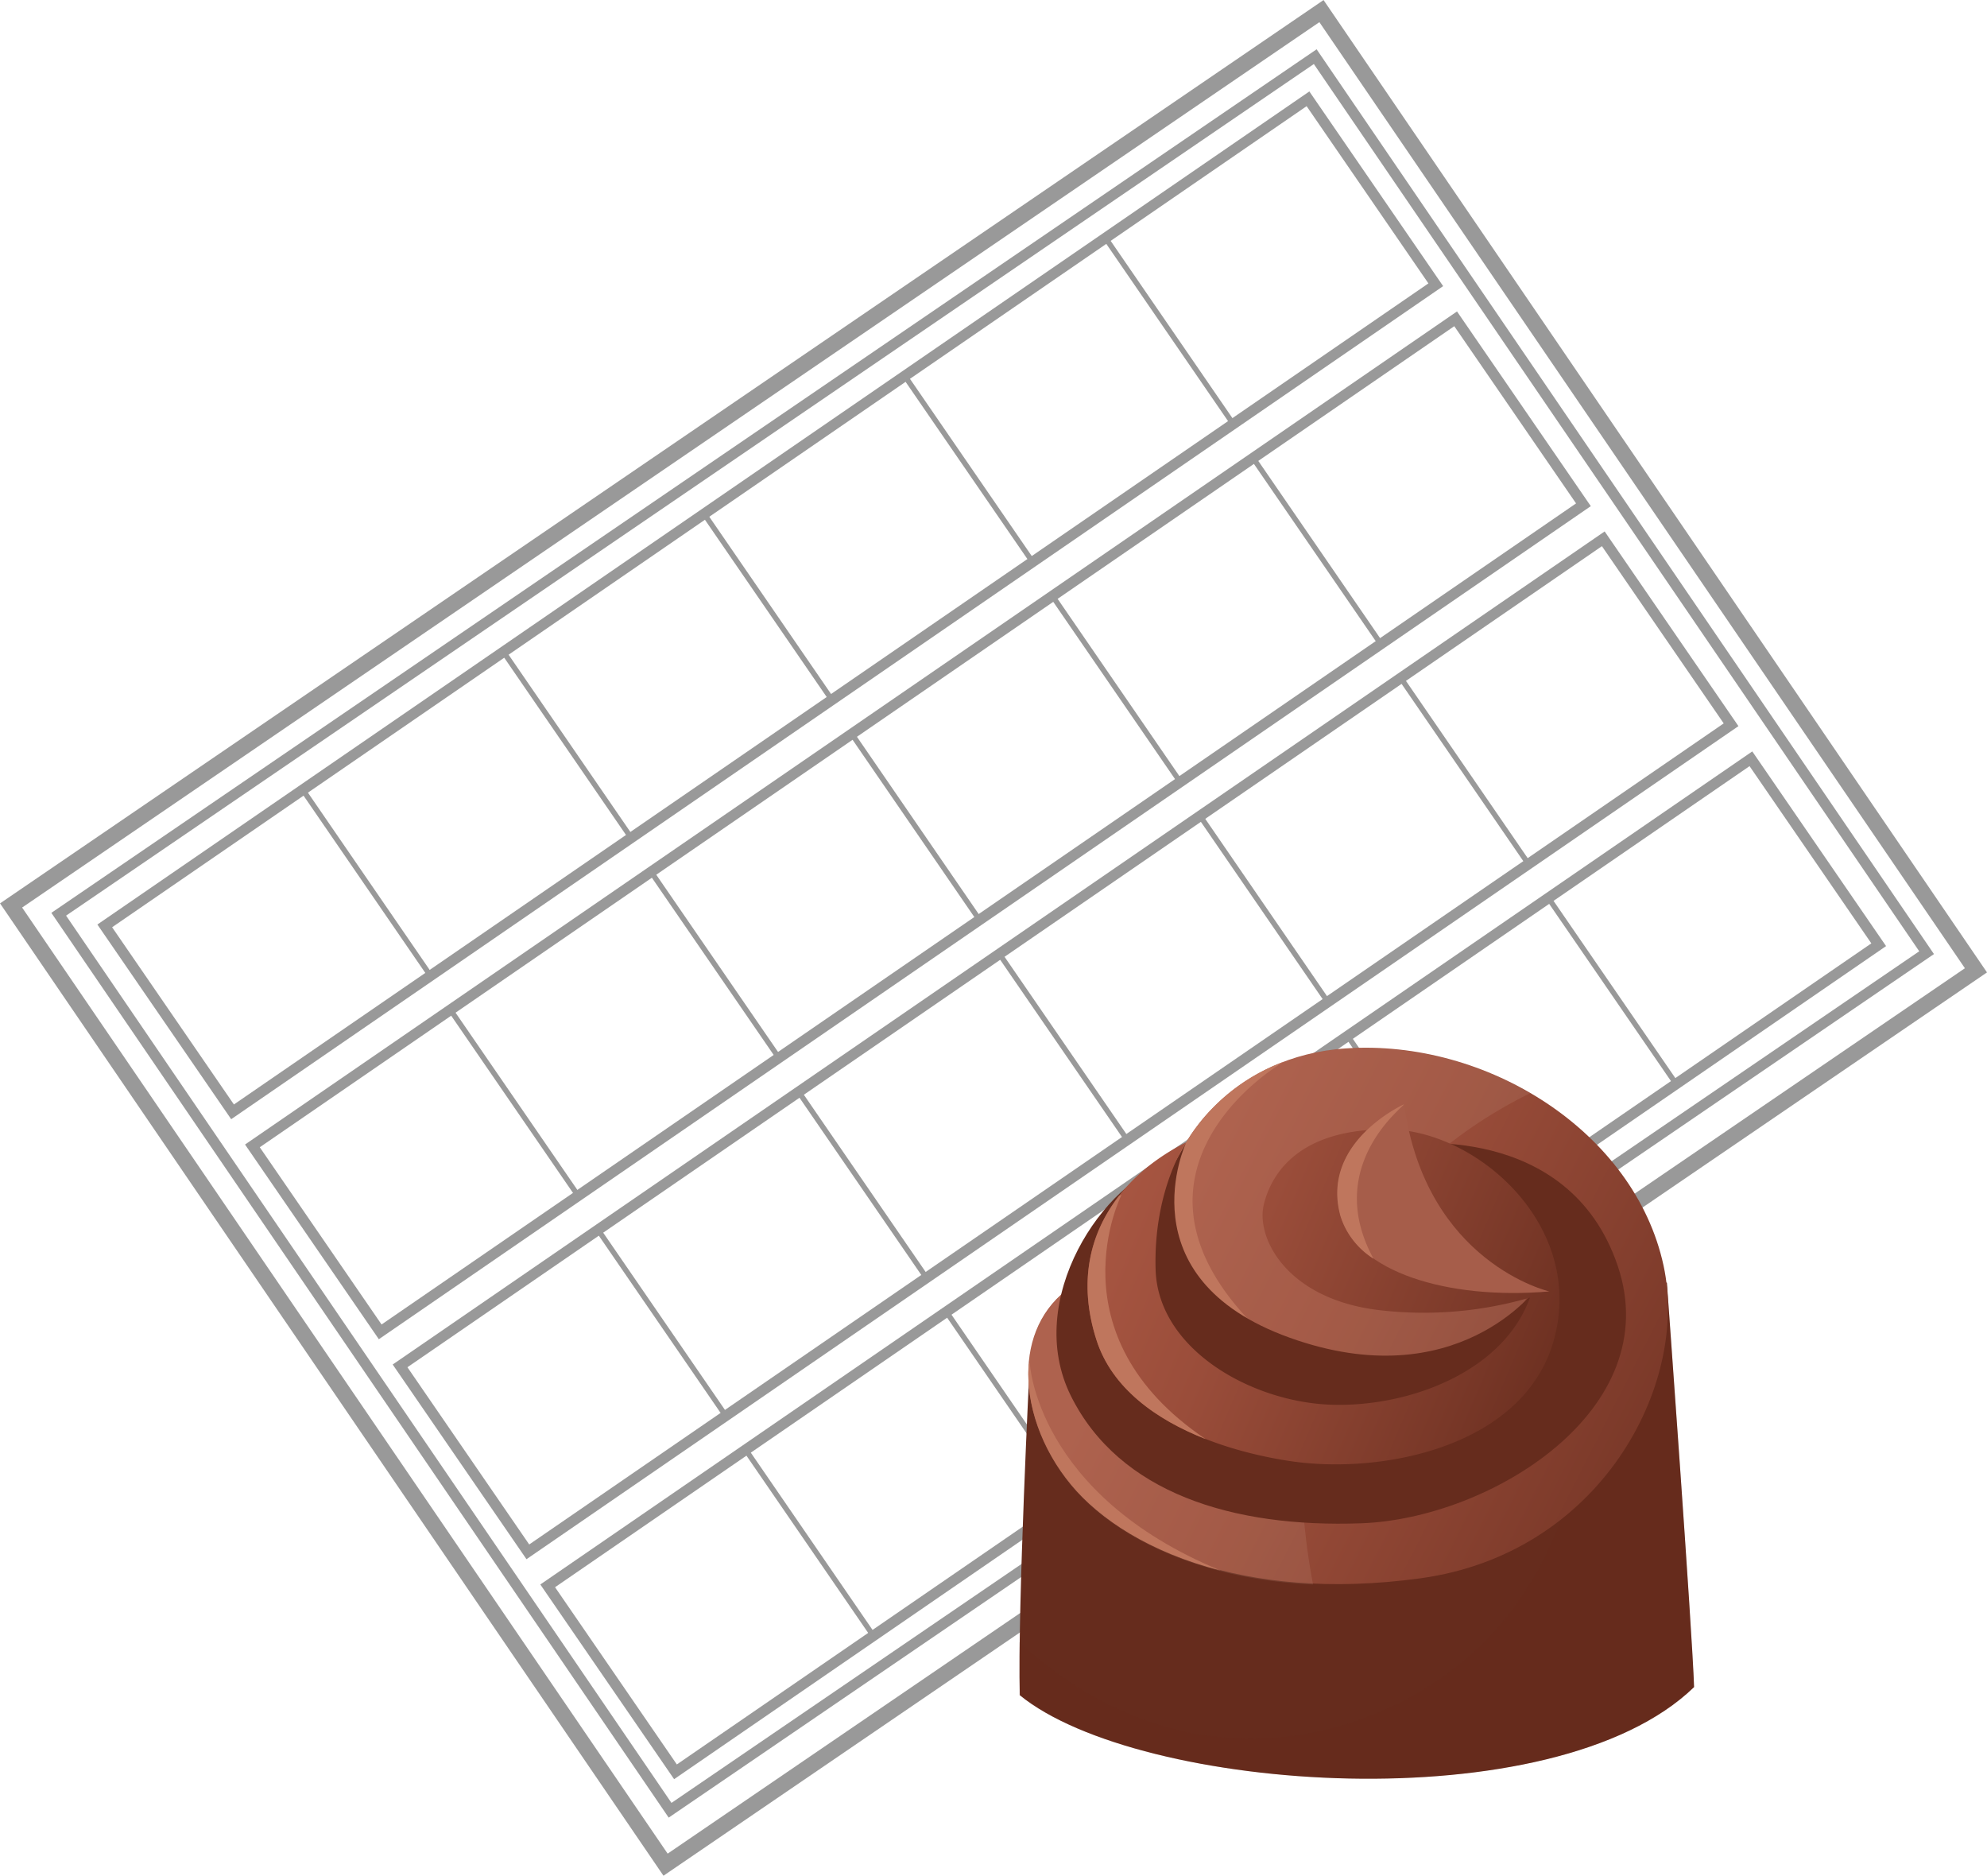 <svg xmlns="http://www.w3.org/2000/svg" xmlns:xlink="http://www.w3.org/1999/xlink" viewBox="0 0 375.01 353.96"><defs><style>.cls-1{isolation:isolate;}.cls-2,.cls-3,.cls-4{fill:none;stroke:#999;stroke-miterlimit:10;}.cls-2{stroke-width:3px;}.cls-3{stroke-width:2px;}.cls-5,.cls-6{fill:#662c1d;}.cls-6{opacity:0.2;mix-blend-mode:multiply;}.cls-7{fill:url(#linear-gradient);}.cls-8{fill:#f1d6c1;opacity:0.1;}.cls-9{fill:#bf765d;}.cls-10{fill:url(#linear-gradient-2);}.cls-11{fill:#a65d4a;}</style><linearGradient id="linear-gradient" x1="221.13" y1="232.66" x2="339.85" y2="293.01" gradientUnits="userSpaceOnUse"><stop offset="0" stop-color="#a65541"></stop><stop offset="0.27" stop-color="#9a4d3a"></stop><stop offset="0.75" stop-color="#793828"></stop><stop offset="1" stop-color="#662c1d"></stop></linearGradient><linearGradient id="linear-gradient-2" x1="211.67" y1="227.16" x2="300.68" y2="265" xlink:href="#linear-gradient"></linearGradient></defs><title>Asset 2</title><g class="cls-1"><g id="Layer_2" data-name="Layer 2"><g id="Layer_4" data-name="Layer 4"><rect class="cls-2" x="37.8" y="67.41" width="299.41" height="219.14" transform="translate(-67.13 136.49) rotate(-34.31)"></rect><rect class="cls-3" x="43.8" y="73.79" width="287.1" height="204.7" transform="translate(-66.69 136.26) rotate(-34.31)"></rect><rect class="cls-3" x="7.6" y="92.95" width="275.55" height="42.58" transform="translate(-39.14 102.42) rotate(-34.5)"></rect><line class="cls-4" x1="57.14" y1="149.04" x2="81.25" y2="184.14"></line><line class="cls-4" x1="95.02" y1="123.02" x2="119.13" y2="158.11"></line><line class="cls-4" x1="132.9" y1="96.99" x2="157.01" y2="132.08"></line><line class="cls-4" x1="170.77" y1="70.96" x2="194.89" y2="106.05"></line><line class="cls-4" x1="208.65" y1="44.93" x2="232.76" y2="80.02"></line><rect class="cls-3" x="35.46" y="134.47" width="275.55" height="42.58" transform="translate(-57.75 125.5) rotate(-34.5)"></rect><line class="cls-4" x1="85" y1="190.56" x2="109.12" y2="225.65"></line><line class="cls-4" x1="122.88" y1="164.53" x2="147" y2="199.62"></line><line class="cls-4" x1="160.76" y1="138.5" x2="184.87" y2="173.6"></line><line class="cls-4" x1="198.64" y1="112.48" x2="222.75" y2="147.57"></line><line class="cls-4" x1="236.51" y1="86.45" x2="260.63" y2="121.54"></line><rect class="cls-3" x="63.33" y="175.99" width="275.55" height="42.58" transform="translate(-76.37 148.58) rotate(-34.5)"></rect><line class="cls-4" x1="112.87" y1="232.08" x2="136.98" y2="267.17"></line><line class="cls-4" x1="150.74" y1="206.05" x2="174.86" y2="241.14"></line><line class="cls-4" x1="188.62" y1="180.02" x2="212.74" y2="215.11"></line><line class="cls-4" x1="226.5" y1="153.99" x2="250.61" y2="189.09"></line><line class="cls-4" x1="264.38" y1="127.96" x2="288.49" y2="163.06"></line><rect class="cls-3" x="91.19" y="217.5" width="275.55" height="42.58" transform="translate(-94.98 171.66) rotate(-34.5)"></rect><line class="cls-4" x1="140.73" y1="273.59" x2="164.84" y2="308.69"></line><line class="cls-4" x1="178.61" y1="247.56" x2="202.72" y2="282.66"></line><line class="cls-4" x1="216.49" y1="221.54" x2="240.6" y2="256.63"></line><line class="cls-4" x1="254.36" y1="195.51" x2="278.48" y2="230.6"></line><line class="cls-4" x1="292.24" y1="169.48" x2="316.36" y2="204.57"></line><path class="cls-5" d="M194.35,257.2s-2.33,46.17-1.88,62.69c22.41,18.32,100.8,24.13,127.26-1.53-.34-10.63-5.14-76.32-5.14-76.32Z"></path><path class="cls-6" d="M314.59,242l-20.47,2.58a76.34,76.34,0,0,1,4,21.67c.69,15.41-7.39,33-18.11,43.74a63.81,63.81,0,0,1-43.74,18.12c-16.76,0-31.64-7-43.74-18.12l-.12-.12c0,3.88,0,7.32,0,10,22.41,18.32,100.8,24.13,127.26-1.53C319.39,307.73,314.59,242,314.59,242Z"></path><path class="cls-7" d="M223.87,215.59s8.46-16.29,30.18-17.75c26.41-1.78,54.42,15.57,59.92,41,4.88,22.64-12,54.37-45.94,59s-56.36-6.22-65.9-17.75-11.54-28.19-.89-36.62Z"></path><path class="cls-8" d="M247.19,259.9c25.4,3.09,38.11-9,40.9-15,2.15-4.66-30.28-12.43-26.86-16.79,6.46-8.25,15.39-15.77,27.55-21.82a61.65,61.65,0,0,0-34.73-8.41c-21.72,1.46-30.18,17.75-30.18,17.75l-22.63,28c-10.65,8.43-8.66,25.08.89,36.62,7.49,9.06,22.94,17.71,45.69,18.75C245.84,288.62,244.48,274.51,247.19,259.9Z"></path><path class="cls-9" d="M239.36,252.69c-29.71-27.11-5.13-47.56,3-52.36a36.11,36.11,0,0,0-18.5,15.26l-12.76,15.76C219.05,244.22,239.36,252.69,239.36,252.69Z"></path><path class="cls-5" d="M223.87,215.59s-12,25.52,19.53,36.84,46.6-9.32,46.6-9.32.89,13.76-7.54,18.64-46.38,15.31-56.81,6.21-15.09-28.85-15.09-28.85Z"></path><path class="cls-5" d="M264.48,216s31.51-4.66,40.83,22.85c9.21,27.19-24,47.71-48.37,48.6s-45.72-5.77-54.81-24,6.31-40.76,18.86-44.16c0,0-14.65,22.42,3.1,38.84s42.39,9.54,42.39,9.54,23.08-5.33,26.63-20.86S264.48,216,264.48,216Z"></path><path class="cls-10" d="M292.37,243.7a71.57,71.57,0,0,1-31.22,3.62c-18-1.77-24.18-13.53-22.63-20s7.32-14.42,23.74-14.2,36.84,18,31.07,39.5c-5.45,20.34-32.4,25.74-49.93,23.08-14.54-2.21-31.93-8.86-36.44-22.79-5.69-17.56,3.6-30.69,16.91-37.35,0,0-6.21,8.88-5.77,24s18.2,25.07,33.29,25.52,33.28-6.66,37.72-21.31Z"></path><path class="cls-11" d="M265,208.4s-15.88,7.11-11.94,21.13c2.9,10.28,19.83,15.84,39.35,14.17C292.37,243.7,269.11,238.31,265,208.4Z"></path><path class="cls-9" d="M227.55,271.57c-29.27-19.71-15.89-46.09-15.89-46.09l-.45.18c-5.5,7-7.81,16.28-4.25,27.28C209.87,261.93,218.14,267.88,227.55,271.57Z"></path><path class="cls-9" d="M194.35,257.2l-.21.34c-.54,7.53,2.45,15.93,8,22.63,5.38,6.51,14.89,12.79,28.23,16.2C195.5,282,194.35,257.2,194.35,257.2Z"></path><path class="cls-9" d="M253,229.53a14.83,14.83,0,0,0,6.23,8c-9.67-17.68,6.13-29,5.71-29.13C265,208.4,249.08,215.51,253,229.53Z"></path></g></g></g></svg>